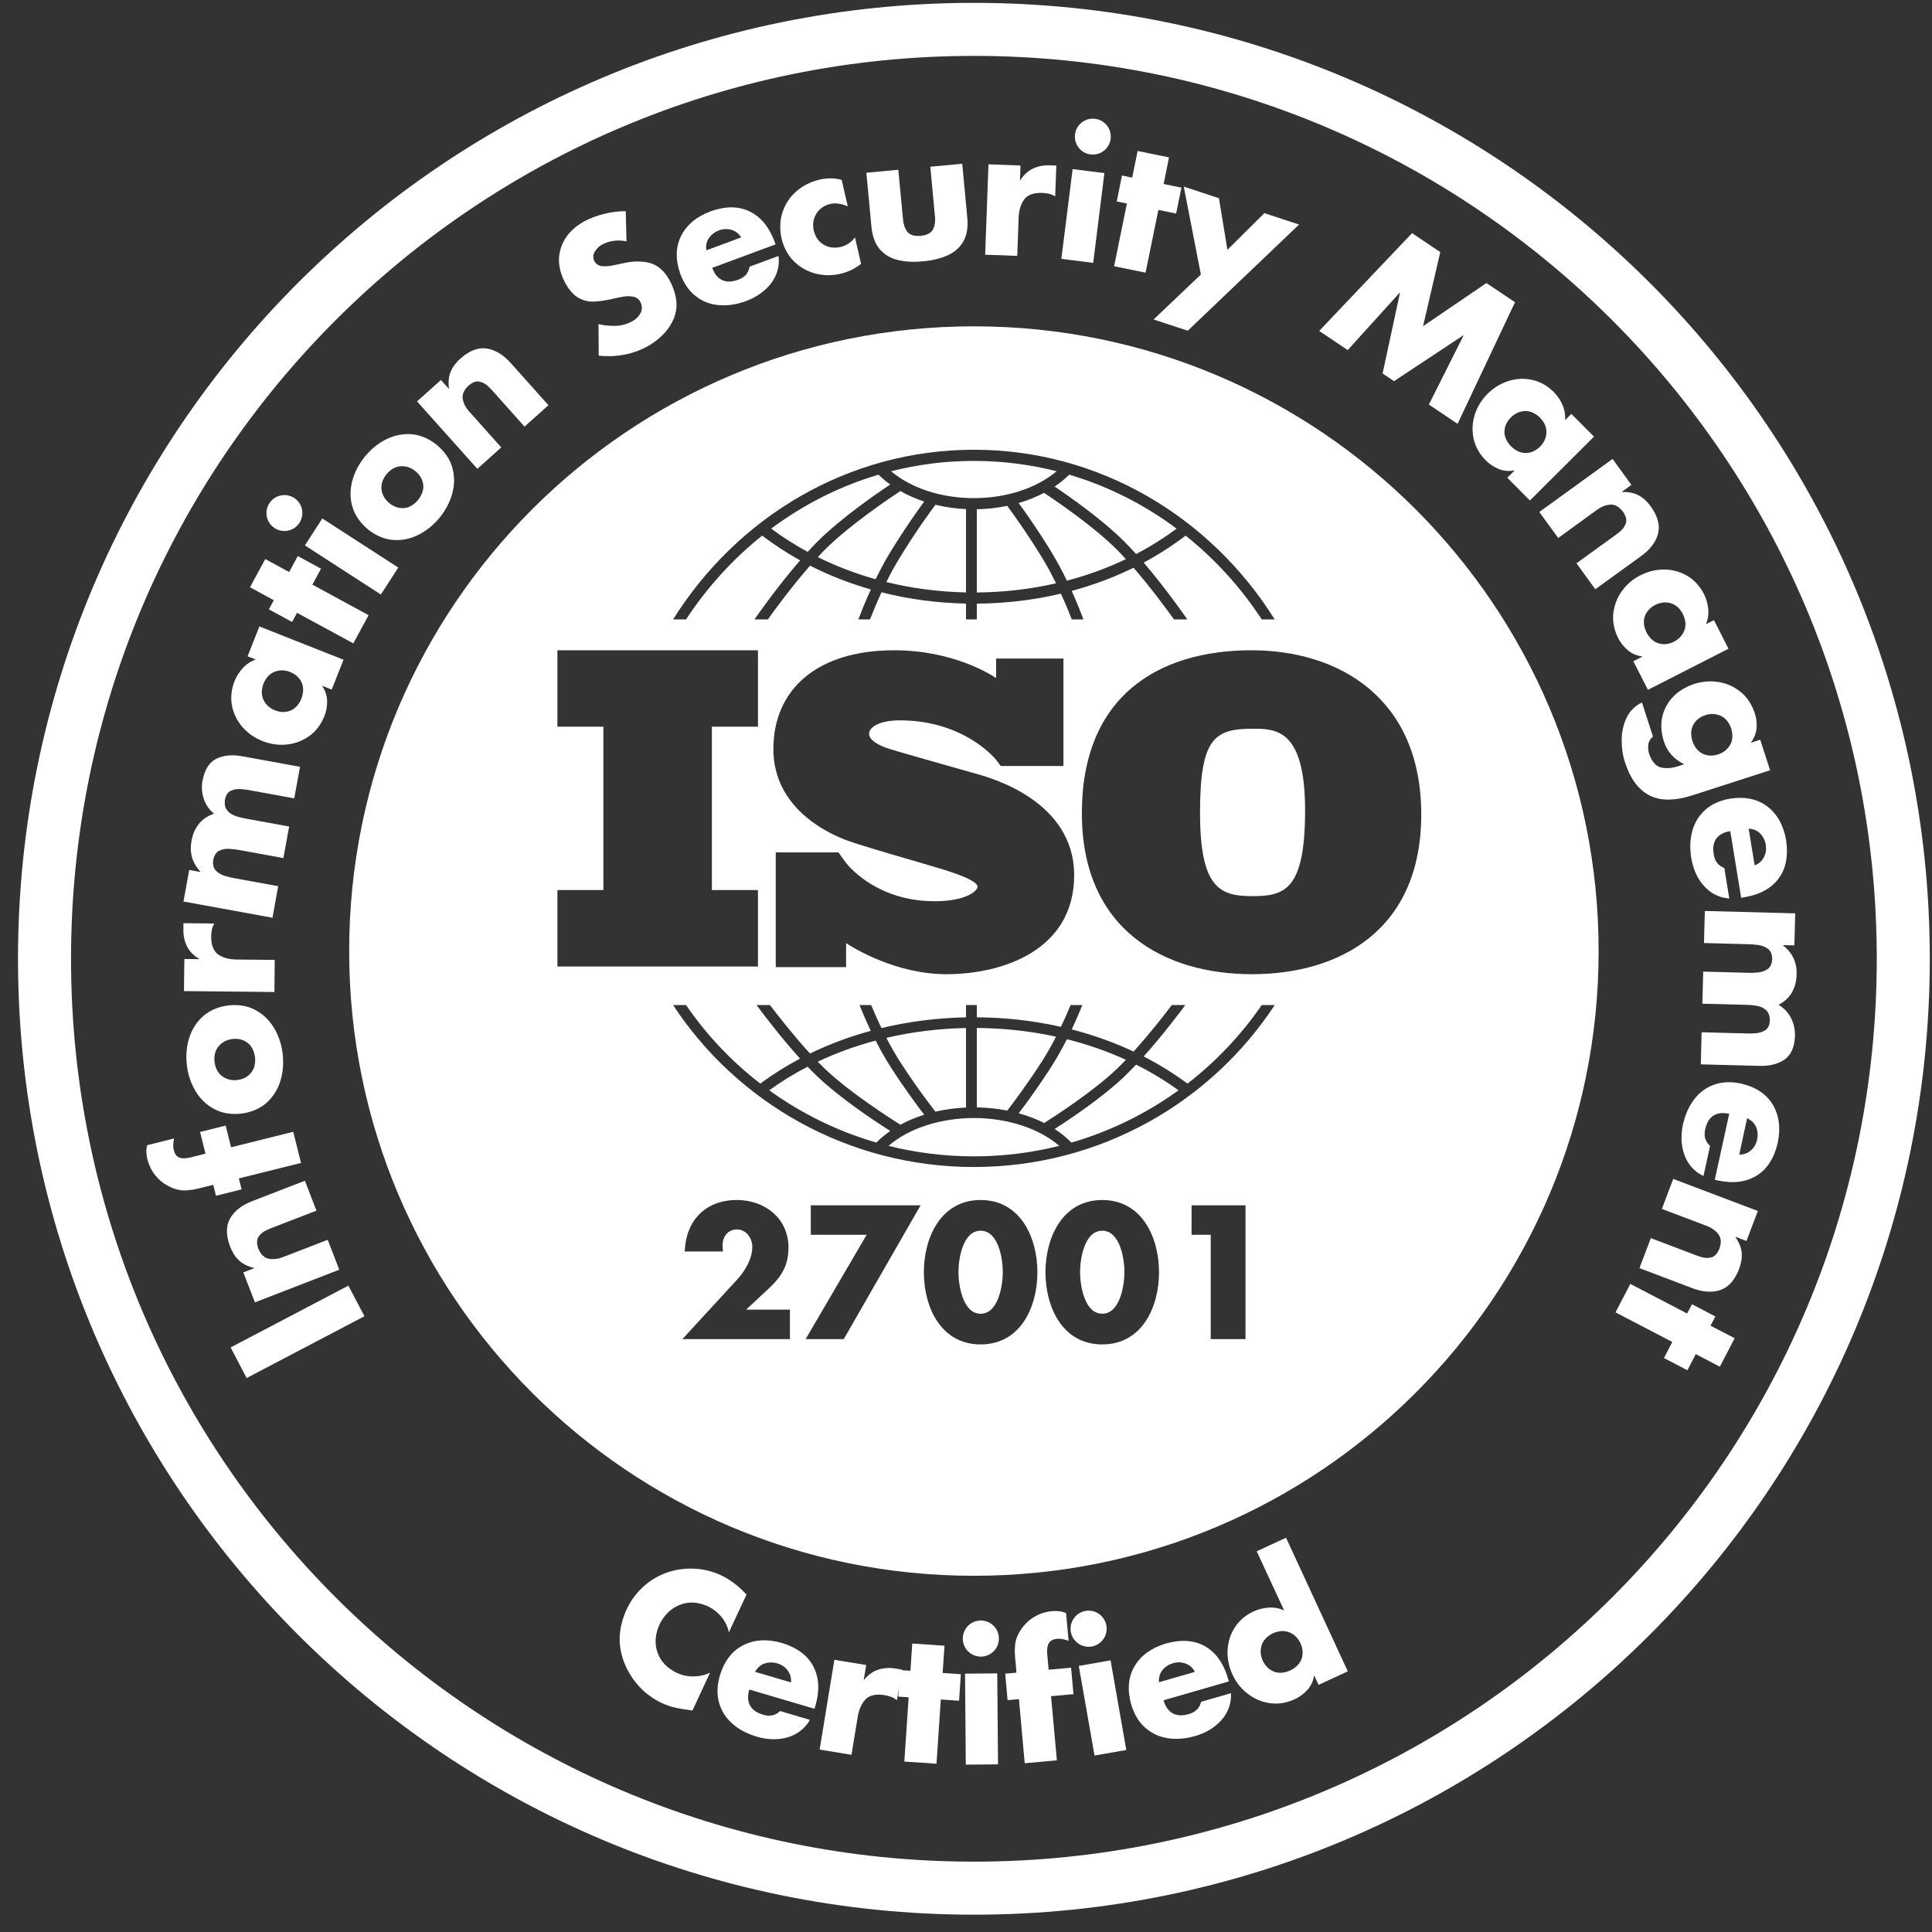<svg width="74" height="74" viewBox="0 0 74 74" fill="none" xmlns="http://www.w3.org/2000/svg">
<rect x="0" y="0" width="74" height="74" fill="#333333" stroke="none"/>
<path fill-rule="evenodd" clip-rule="evenodd" d="M9.447 52.782L8.833 51.61L13.344 49.243L13.959 50.415L9.447 52.782Z" fill="white"/>
<path fill-rule="evenodd" clip-rule="evenodd" d="M8.809 47.732C8.647 47.298 8.653 46.939 8.821 46.654C8.99 46.369 9.276 46.15 9.681 45.998L11.678 45.225L12.121 46.371L10.543 46.98C10.434 47.018 10.316 47.067 10.189 47.127C10.062 47.187 9.964 47.271 9.897 47.381C9.829 47.491 9.829 47.639 9.894 47.826C9.988 48.053 10.124 48.182 10.301 48.214C10.479 48.246 10.671 48.22 10.874 48.136L12.552 47.487L12.995 48.633L9.764 49.883L9.32 48.737L9.734 48.576L9.731 48.564C9.489 48.507 9.294 48.41 9.149 48.273C9.004 48.136 8.892 47.955 8.809 47.732Z" fill="white"/>
<path fill-rule="evenodd" clip-rule="evenodd" d="M5.645 44.403C5.622 44.312 5.61 44.222 5.607 44.133C5.604 44.045 5.613 43.955 5.637 43.863L6.665 43.606C6.65 43.681 6.641 43.755 6.638 43.828C6.632 43.9 6.638 43.975 6.659 44.053C6.694 44.205 6.768 44.301 6.877 44.34C6.987 44.38 7.134 44.375 7.326 44.325L7.87 44.189L7.663 43.357L8.644 43.112L8.851 43.944L11.232 43.35L11.53 44.543L9.149 45.136L9.255 45.556L8.272 45.801L8.168 45.382L7.74 45.488C7.512 45.551 7.3 45.588 7.105 45.596C6.907 45.605 6.697 45.553 6.476 45.442C6.263 45.336 6.089 45.193 5.944 45.014C5.802 44.835 5.705 44.631 5.645 44.403Z" fill="white"/>
<path fill-rule="evenodd" clip-rule="evenodd" d="M8.216 40.676C8.254 40.925 8.352 41.109 8.517 41.227C8.682 41.345 8.871 41.392 9.09 41.367C9.312 41.339 9.486 41.248 9.613 41.094C9.74 40.941 9.793 40.739 9.767 40.489C9.731 40.239 9.634 40.056 9.474 39.937C9.315 39.818 9.123 39.771 8.901 39.797C8.682 39.825 8.508 39.915 8.378 40.069C8.245 40.223 8.192 40.425 8.216 40.676ZM7.158 40.803C7.114 40.429 7.143 40.077 7.25 39.748C7.353 39.419 7.533 39.143 7.781 38.921C8.033 38.699 8.355 38.562 8.744 38.51C9.137 38.468 9.48 38.525 9.773 38.681C10.068 38.837 10.307 39.063 10.487 39.358C10.668 39.653 10.78 39.987 10.827 40.361C10.868 40.733 10.839 41.084 10.736 41.413C10.632 41.743 10.455 42.019 10.207 42.241C9.956 42.464 9.637 42.602 9.244 42.654C8.851 42.696 8.508 42.639 8.213 42.483C7.914 42.327 7.678 42.101 7.498 41.806C7.318 41.512 7.202 41.177 7.158 40.803Z" fill="white"/>
<path fill-rule="evenodd" clip-rule="evenodd" d="M7.025 35.596V35.36L8.207 35.372C8.16 35.455 8.13 35.539 8.112 35.624C8.095 35.708 8.089 35.797 8.089 35.891C8.092 36.225 8.189 36.453 8.381 36.575C8.573 36.698 8.821 36.757 9.126 36.753L10.523 36.767L10.511 37.996L7.046 37.961L7.061 36.732L7.628 36.738V36.724C7.415 36.602 7.261 36.444 7.164 36.25C7.066 36.056 7.019 35.838 7.025 35.596Z" fill="white"/>
<path fill-rule="evenodd" clip-rule="evenodd" d="M7.335 32.21C7.377 31.961 7.471 31.746 7.613 31.565C7.755 31.383 7.95 31.25 8.198 31.166C8.006 31.006 7.873 30.813 7.802 30.587C7.728 30.36 7.713 30.128 7.758 29.89C7.843 29.465 8.024 29.187 8.301 29.055C8.582 28.922 8.919 28.896 9.318 28.974L11.492 29.371L11.27 30.579L9.643 30.282C9.521 30.257 9.386 30.238 9.241 30.225C9.096 30.213 8.966 30.232 8.848 30.284C8.733 30.336 8.656 30.445 8.62 30.611C8.591 30.795 8.617 30.937 8.7 31.037C8.78 31.137 8.892 31.211 9.028 31.257C9.167 31.303 9.306 31.337 9.445 31.36L11.075 31.657L10.854 32.866L9.226 32.569C9.093 32.541 8.954 32.523 8.804 32.513C8.656 32.502 8.52 32.526 8.402 32.584C8.284 32.641 8.207 32.757 8.168 32.933C8.142 33.11 8.174 33.246 8.263 33.342C8.354 33.437 8.473 33.507 8.614 33.55C8.759 33.594 8.895 33.626 9.028 33.646L10.656 33.943L10.437 35.152L7.028 34.53L7.247 33.321L7.672 33.399L7.675 33.385C7.513 33.208 7.406 33.023 7.353 32.829C7.3 32.635 7.294 32.428 7.335 32.21Z" fill="white"/>
<path fill-rule="evenodd" clip-rule="evenodd" d="M10.091 26.184C10.006 26.421 10.006 26.63 10.095 26.812C10.183 26.994 10.328 27.126 10.532 27.208C10.739 27.29 10.936 27.293 11.123 27.218C11.306 27.144 11.447 26.991 11.545 26.759C11.631 26.523 11.634 26.315 11.551 26.134C11.465 25.954 11.32 25.822 11.111 25.738C10.907 25.659 10.712 25.655 10.523 25.728C10.334 25.8 10.189 25.952 10.091 26.184ZM8.981 26.094C9.055 25.905 9.164 25.735 9.303 25.586C9.442 25.436 9.607 25.328 9.796 25.261L9.483 25.137L9.935 23.994L13.158 25.269L12.706 26.412L12.348 26.27L12.343 26.282C12.461 26.451 12.523 26.637 12.529 26.843C12.535 27.049 12.499 27.248 12.422 27.44C12.29 27.759 12.098 28.01 11.846 28.191C11.592 28.373 11.309 28.481 10.995 28.516C10.682 28.55 10.369 28.507 10.056 28.386C9.746 28.261 9.489 28.079 9.282 27.842C9.078 27.604 8.945 27.334 8.886 27.031C8.827 26.729 8.857 26.416 8.981 26.094Z" fill="white"/>
<path fill-rule="evenodd" clip-rule="evenodd" d="M9.575 22.493L10.16 21.413L11.075 21.91L11.406 21.298L12.296 21.781L11.965 22.393L14.118 23.562L13.533 24.642L11.377 23.473L11.188 23.823L10.299 23.34L10.488 22.99L9.575 22.493Z" fill="white"/>
<path fill-rule="evenodd" clip-rule="evenodd" d="M11.678 20.89L12.345 19.858L15.255 21.739L14.588 22.771L11.678 20.89ZM10.316 19.277C10.425 19.116 10.57 19.017 10.75 18.979C10.928 18.94 11.102 18.971 11.267 19.072C11.427 19.182 11.527 19.327 11.566 19.506C11.604 19.686 11.572 19.859 11.471 20.024C11.362 20.185 11.217 20.285 11.037 20.323C10.857 20.362 10.685 20.33 10.52 20.229C10.36 20.119 10.26 19.975 10.222 19.795C10.183 19.615 10.213 19.443 10.316 19.277Z" fill="white"/>
<path fill-rule="evenodd" clip-rule="evenodd" d="M14.803 18.161C14.65 18.36 14.588 18.559 14.614 18.759C14.644 18.96 14.741 19.13 14.91 19.27C15.084 19.411 15.27 19.474 15.471 19.46C15.669 19.446 15.849 19.343 16.012 19.151C16.168 18.953 16.233 18.755 16.21 18.558C16.183 18.361 16.086 18.19 15.911 18.047C15.743 17.909 15.557 17.846 15.353 17.858C15.152 17.869 14.969 17.97 14.803 18.161ZM13.979 17.485C14.219 17.194 14.493 16.973 14.803 16.821C15.117 16.669 15.439 16.607 15.77 16.633C16.103 16.661 16.425 16.797 16.735 17.044C17.034 17.297 17.232 17.584 17.323 17.905C17.415 18.226 17.415 18.554 17.326 18.888C17.238 19.222 17.075 19.535 16.839 19.827C16.6 20.116 16.325 20.337 16.015 20.49C15.707 20.643 15.385 20.706 15.052 20.681C14.718 20.655 14.396 20.519 14.088 20.273C13.787 20.018 13.589 19.73 13.498 19.409C13.403 19.087 13.403 18.759 13.492 18.424C13.577 18.09 13.743 17.777 13.979 17.485Z" fill="white"/>
<path fill-rule="evenodd" clip-rule="evenodd" d="M17.648 13.721C17.997 13.418 18.337 13.295 18.662 13.352C18.989 13.409 19.294 13.599 19.58 13.924L21.007 15.52L20.091 16.34L18.966 15.081C18.892 14.992 18.803 14.898 18.703 14.801C18.603 14.703 18.487 14.641 18.36 14.616C18.233 14.591 18.095 14.642 17.944 14.771C17.767 14.939 17.693 15.112 17.725 15.289C17.758 15.465 17.849 15.635 18.003 15.798L19.199 17.137L18.284 17.957L15.973 15.374L16.889 14.555L17.188 14.887L17.196 14.878C17.164 14.63 17.185 14.415 17.264 14.232C17.341 14.048 17.471 13.878 17.648 13.721Z" fill="white"/>
<path fill-rule="evenodd" clip-rule="evenodd" d="M22.366 8.484C22.6 8.359 22.857 8.262 23.143 8.191C23.427 8.12 23.701 8.087 23.967 8.09L23.997 9.243C23.84 9.211 23.681 9.205 23.521 9.223C23.359 9.241 23.208 9.289 23.063 9.366C22.948 9.428 22.857 9.519 22.783 9.639C22.712 9.758 22.706 9.883 22.768 10.011C22.845 10.134 22.96 10.197 23.108 10.199C23.253 10.201 23.391 10.187 23.515 10.158L23.861 10.085C24.227 9.998 24.564 9.992 24.868 10.067C25.176 10.142 25.43 10.355 25.631 10.708C25.758 10.932 25.843 11.168 25.891 11.417C25.935 11.665 25.914 11.914 25.823 12.164C25.725 12.408 25.586 12.623 25.4 12.81C25.217 12.997 25.01 13.152 24.783 13.276C24.499 13.429 24.198 13.534 23.882 13.59C23.569 13.647 23.25 13.657 22.933 13.621L22.922 12.413C23.137 12.464 23.356 12.487 23.575 12.481C23.793 12.475 24.006 12.419 24.204 12.314C24.348 12.237 24.458 12.132 24.532 11.997C24.605 11.863 24.602 11.716 24.523 11.556C24.461 11.45 24.372 11.386 24.254 11.364C24.136 11.341 24.012 11.34 23.885 11.361C23.755 11.382 23.639 11.405 23.539 11.43C23.258 11.498 23.004 11.538 22.777 11.55C22.549 11.561 22.343 11.514 22.157 11.408C21.97 11.302 21.799 11.108 21.642 10.824C21.4 10.36 21.347 9.917 21.483 9.496C21.619 9.075 21.914 8.738 22.366 8.484Z" fill="white"/>
<path fill-rule="evenodd" clip-rule="evenodd" d="M27.548 8.821C27.377 8.885 27.247 8.983 27.155 9.115C27.063 9.248 27.028 9.405 27.055 9.588L28.39 9.093C28.298 8.948 28.177 8.852 28.02 8.805C27.864 8.759 27.707 8.764 27.548 8.821ZM27.214 8.095C27.784 7.891 28.28 7.891 28.706 8.096C29.134 8.3 29.45 8.682 29.663 9.241L29.707 9.361L27.279 10.259C27.368 10.495 27.495 10.652 27.663 10.73C27.828 10.807 28.032 10.803 28.269 10.715C28.393 10.671 28.493 10.609 28.567 10.529C28.638 10.448 28.688 10.343 28.712 10.213L29.82 9.803C29.843 10.01 29.828 10.203 29.775 10.383C29.719 10.562 29.633 10.726 29.518 10.873C29.4 11.02 29.261 11.149 29.102 11.259C28.942 11.37 28.768 11.46 28.579 11.53C28.215 11.663 27.87 11.716 27.539 11.688C27.208 11.66 26.913 11.548 26.656 11.351C26.399 11.155 26.201 10.87 26.059 10.496C25.864 9.947 25.876 9.46 26.088 9.036C26.301 8.612 26.676 8.299 27.214 8.095Z" fill="white"/>
<path fill-rule="evenodd" clip-rule="evenodd" d="M31.403 6.877C31.542 6.845 31.684 6.83 31.826 6.831C31.967 6.833 32.103 6.853 32.239 6.892L32.472 7.905C32.369 7.858 32.26 7.824 32.145 7.804C32.029 7.783 31.914 7.786 31.799 7.811C31.566 7.87 31.388 7.994 31.27 8.182C31.152 8.37 31.117 8.584 31.167 8.824C31.229 9.071 31.353 9.252 31.542 9.367C31.728 9.483 31.95 9.513 32.201 9.459C32.307 9.434 32.41 9.389 32.505 9.324C32.602 9.26 32.682 9.182 32.747 9.09L32.981 10.104C32.862 10.2 32.738 10.28 32.602 10.343C32.467 10.407 32.328 10.456 32.183 10.489C31.843 10.564 31.518 10.558 31.208 10.471C30.898 10.384 30.629 10.228 30.402 10.002C30.177 9.776 30.023 9.491 29.938 9.149C29.858 8.784 29.87 8.444 29.97 8.132C30.074 7.819 30.248 7.553 30.496 7.333C30.744 7.114 31.046 6.962 31.403 6.877Z" fill="white"/>
<path fill-rule="evenodd" clip-rule="evenodd" d="M33.184 6.616L34.407 6.502L34.582 8.345C34.596 8.568 34.653 8.743 34.747 8.871C34.845 8.999 35.016 9.053 35.264 9.034C35.509 9.007 35.669 8.922 35.74 8.778C35.811 8.634 35.834 8.452 35.805 8.23L35.633 6.387L36.856 6.272L37.051 8.35C37.084 8.727 37.028 9.031 36.889 9.264C36.75 9.496 36.546 9.671 36.277 9.788C36.011 9.905 35.704 9.978 35.356 10.008C35.007 10.044 34.691 10.029 34.407 9.963C34.121 9.898 33.89 9.764 33.71 9.562C33.527 9.359 33.418 9.07 33.379 8.695L33.184 6.616Z" fill="white"/>
<path fill-rule="evenodd" clip-rule="evenodd" d="M40.224 6.332L40.46 6.341L40.416 7.521C40.336 7.472 40.254 7.438 40.168 7.419C40.085 7.401 39.997 7.39 39.902 7.388C39.568 7.382 39.338 7.474 39.211 7.663C39.084 7.853 39.016 8.099 39.013 8.403L38.963 9.801L37.734 9.756L37.861 6.293L39.087 6.338L39.069 6.905L39.081 6.905C39.208 6.698 39.37 6.548 39.568 6.456C39.763 6.364 39.982 6.322 40.224 6.332Z" fill="white"/>
<path fill-rule="evenodd" clip-rule="evenodd" d="M41.084 6.477L42.301 6.63L41.872 10.068L40.652 9.915L41.084 6.477ZM41.943 4.549C42.135 4.578 42.286 4.665 42.401 4.81C42.513 4.956 42.561 5.125 42.54 5.318C42.511 5.51 42.425 5.662 42.28 5.775C42.135 5.888 41.964 5.935 41.772 5.916C41.58 5.887 41.426 5.8 41.314 5.654C41.202 5.509 41.155 5.34 41.175 5.147C41.202 4.955 41.29 4.803 41.435 4.69C41.58 4.577 41.748 4.53 41.943 4.549Z" fill="white"/>
<path fill-rule="evenodd" clip-rule="evenodd" d="M43.574 5.783L44.776 6.028L44.57 7.048L45.252 7.187L45.048 8.179L44.369 8.04L43.878 10.443L42.673 10.198L43.163 7.795L42.774 7.716L42.974 6.723L43.364 6.803L43.574 5.783Z" fill="white"/>
<path fill-rule="evenodd" clip-rule="evenodd" d="M45.341 7.148L46.688 7.592L47.013 9.569L48.428 8.164L49.757 8.601L45.494 12.667L44.185 12.237L45.996 10.514L45.341 7.148Z" fill="white"/>
<path fill-rule="evenodd" clip-rule="evenodd" d="M54.085 8.929L55.166 9.656L54.507 12.492L56.933 10.842L58.029 11.576L55.828 16.234L54.729 15.496L56.055 12.855L56.044 12.847L53.394 14.6L52.956 14.306L53.621 11.22L53.609 11.213L51.621 13.409L50.528 12.675L54.085 8.929Z" fill="white"/>
<path fill-rule="evenodd" clip-rule="evenodd" d="M58.983 15.994C58.8 15.82 58.608 15.737 58.407 15.745C58.206 15.753 58.026 15.834 57.869 15.987C57.713 16.147 57.63 16.326 57.624 16.525C57.618 16.724 57.704 16.914 57.878 17.096C58.058 17.271 58.248 17.356 58.448 17.351C58.646 17.346 58.827 17.265 58.986 17.108C59.14 16.952 59.222 16.773 59.231 16.571C59.24 16.369 59.157 16.176 58.983 15.994ZM59.509 15.011C59.654 15.155 59.766 15.321 59.846 15.508C59.928 15.696 59.961 15.891 59.949 16.092L60.185 15.853L61.054 16.724L58.599 19.17L57.733 18.299L58.005 18.028L57.996 18.018C57.795 18.059 57.598 18.041 57.408 17.965C57.217 17.888 57.048 17.776 56.903 17.629C56.661 17.381 56.508 17.105 56.443 16.801C56.377 16.497 56.392 16.195 56.484 15.893C56.578 15.592 56.741 15.322 56.977 15.083C57.217 14.848 57.485 14.684 57.787 14.591C58.085 14.498 58.386 14.485 58.688 14.551C58.989 14.617 59.264 14.77 59.509 15.011Z" fill="white"/>
<path fill-rule="evenodd" clip-rule="evenodd" d="M63.24 19.414C63.506 19.792 63.591 20.141 63.503 20.459C63.411 20.778 63.193 21.063 62.838 21.313L61.104 22.57L60.383 21.575L61.751 20.584C61.848 20.52 61.949 20.442 62.058 20.352C62.164 20.261 62.238 20.154 62.277 20.031C62.315 19.907 62.277 19.763 62.164 19.6C62.017 19.404 61.851 19.314 61.671 19.328C61.494 19.343 61.314 19.417 61.136 19.551L59.683 20.606L58.959 19.611L61.766 17.578L62.486 18.573L62.126 18.834L62.135 18.845C62.383 18.837 62.596 18.882 62.77 18.978C62.944 19.074 63.101 19.219 63.24 19.414Z" fill="white"/>
<path fill-rule="evenodd" clip-rule="evenodd" d="M64.457 23.517C64.339 23.295 64.183 23.157 63.987 23.103C63.792 23.049 63.598 23.071 63.4 23.169C63.202 23.272 63.069 23.418 63.001 23.605C62.936 23.793 62.956 24 63.066 24.226C63.187 24.448 63.34 24.587 63.533 24.644C63.722 24.7 63.917 24.678 64.118 24.578C64.312 24.476 64.445 24.331 64.516 24.142C64.587 23.952 64.567 23.744 64.457 23.517ZM65.261 22.743C65.352 22.924 65.408 23.116 65.429 23.32C65.45 23.524 65.42 23.719 65.346 23.906L65.648 23.753L66.206 24.848L63.119 26.422L62.561 25.327L62.903 25.152L62.897 25.14C62.694 25.117 62.51 25.04 62.354 24.909C62.194 24.777 62.07 24.619 61.976 24.434C61.822 24.125 61.763 23.815 61.792 23.506C61.825 23.196 61.931 22.912 62.112 22.654C62.292 22.396 62.531 22.189 62.829 22.035C63.131 21.884 63.435 21.811 63.748 21.814C64.064 21.818 64.354 21.898 64.62 22.053C64.885 22.208 65.101 22.438 65.261 22.743Z" fill="white"/>
<path fill-rule="evenodd" clip-rule="evenodd" d="M66.309 27.903C66.227 27.665 66.094 27.504 65.91 27.419C65.724 27.335 65.529 27.325 65.32 27.391C65.107 27.462 64.953 27.584 64.859 27.759C64.761 27.934 64.752 28.142 64.823 28.383C64.906 28.621 65.036 28.783 65.216 28.869C65.397 28.955 65.591 28.964 65.807 28.896C66.014 28.827 66.168 28.705 66.268 28.529C66.368 28.353 66.38 28.144 66.309 27.903ZM67.21 27.313C67.275 27.507 67.299 27.7 67.281 27.891C67.263 28.081 67.193 28.262 67.069 28.431L67.075 28.445L67.42 28.332L67.798 29.502L64.823 30.463C64.126 30.684 63.568 30.68 63.151 30.452C62.735 30.223 62.431 29.802 62.239 29.189C62.153 28.93 62.111 28.648 62.114 28.345C62.114 28.042 62.176 27.761 62.298 27.499C62.419 27.239 62.617 27.041 62.891 26.906L63.314 28.217C63.264 28.252 63.222 28.296 63.193 28.348C63.163 28.4 63.142 28.456 63.134 28.516C63.125 28.577 63.125 28.638 63.131 28.7C63.136 28.762 63.148 28.82 63.166 28.876C63.27 29.181 63.429 29.356 63.636 29.4C63.846 29.445 64.085 29.419 64.354 29.323L64.507 29.273C64.309 29.173 64.147 29.052 64.017 28.909C63.89 28.766 63.789 28.586 63.721 28.37C63.574 27.877 63.609 27.433 63.825 27.039C64.043 26.644 64.395 26.364 64.879 26.2C65.204 26.097 65.526 26.072 65.84 26.126C66.156 26.179 66.433 26.306 66.676 26.506C66.921 26.707 67.098 26.976 67.21 27.313Z" fill="white"/>
<path fill-rule="evenodd" clip-rule="evenodd" d="M67.636 32.371C67.606 32.191 67.535 32.043 67.42 31.928C67.308 31.813 67.16 31.75 66.977 31.739L67.207 33.146C67.367 33.085 67.485 32.982 67.559 32.839C67.636 32.695 67.659 32.539 67.636 32.371ZM68.413 32.182C68.501 32.781 68.407 33.269 68.126 33.648C67.843 34.027 67.408 34.266 66.817 34.366L66.69 34.387L66.274 31.834C66.026 31.875 65.849 31.969 65.739 32.119C65.633 32.268 65.597 32.468 65.639 32.718C65.656 32.848 65.701 32.956 65.766 33.044C65.828 33.131 65.922 33.199 66.046 33.247L66.235 34.414C66.029 34.398 65.843 34.346 65.677 34.258C65.512 34.17 65.367 34.054 65.246 33.912C65.122 33.77 65.021 33.609 64.945 33.431C64.868 33.252 64.811 33.063 64.779 32.865C64.717 32.484 64.732 32.134 64.823 31.814C64.912 31.495 65.08 31.228 65.323 31.013C65.565 30.797 65.881 30.656 66.277 30.588C66.853 30.503 67.329 30.607 67.704 30.898C68.079 31.189 68.315 31.617 68.413 32.182Z" fill="white"/>
<path fill-rule="evenodd" clip-rule="evenodd" d="M68.814 37.323C68.811 37.575 68.752 37.802 68.64 38.003C68.528 38.204 68.353 38.365 68.123 38.486C68.336 38.615 68.495 38.786 68.602 38.999C68.708 39.212 68.758 39.439 68.752 39.68C68.735 40.113 68.599 40.416 68.342 40.589C68.088 40.763 67.757 40.841 67.352 40.825L65.145 40.767L65.175 39.538L66.832 39.582C66.956 39.589 67.089 39.587 67.237 39.577C67.382 39.567 67.509 39.527 67.615 39.458C67.721 39.389 67.78 39.27 67.789 39.1C67.789 38.914 67.742 38.778 67.647 38.691C67.55 38.605 67.432 38.549 67.287 38.525C67.142 38.5 67.001 38.487 66.859 38.487L65.204 38.444L65.237 37.215L66.891 37.259C67.024 37.266 67.166 37.263 67.317 37.25C67.464 37.237 67.594 37.193 67.704 37.118C67.81 37.043 67.869 36.916 67.878 36.737C67.878 36.557 67.828 36.428 67.721 36.347C67.618 36.267 67.491 36.216 67.343 36.195C67.195 36.174 67.054 36.164 66.921 36.164L65.266 36.12L65.299 34.892L68.761 34.983L68.729 36.211L68.297 36.2V36.214C68.486 36.363 68.619 36.53 68.702 36.714C68.785 36.897 68.823 37.1 68.814 37.323Z" fill="white"/>
<path fill-rule="evenodd" clip-rule="evenodd" d="M67.299 43.661C67.338 43.483 67.326 43.32 67.264 43.171C67.202 43.023 67.087 42.91 66.918 42.832L66.617 44.224C66.788 44.226 66.933 44.174 67.057 44.069C67.181 43.963 67.261 43.827 67.299 43.661ZM68.091 43.772C67.955 44.361 67.686 44.781 67.284 45.029C66.883 45.277 66.389 45.34 65.804 45.217L65.68 45.189L66.233 42.661C65.985 42.608 65.787 42.631 65.63 42.729C65.474 42.828 65.37 43.001 65.314 43.249C65.284 43.377 65.284 43.494 65.311 43.599C65.341 43.704 65.403 43.801 65.5 43.891L65.246 45.046C65.06 44.955 64.906 44.838 64.782 44.695C64.661 44.552 64.57 44.392 64.51 44.214C64.448 44.037 64.413 43.851 64.407 43.656C64.401 43.462 64.419 43.266 64.46 43.07C64.546 42.693 64.688 42.373 64.889 42.109C65.09 41.845 65.344 41.658 65.648 41.547C65.952 41.436 66.301 41.422 66.691 41.503C67.258 41.637 67.663 41.908 67.905 42.317C68.147 42.725 68.209 43.21 68.091 43.772Z" fill="white"/>
<path fill-rule="evenodd" clip-rule="evenodd" d="M66.605 48.622C66.433 49.052 66.191 49.317 65.875 49.417C65.559 49.517 65.199 49.488 64.797 49.331L62.794 48.572L63.231 47.423L64.809 48.022C64.915 48.067 65.036 48.109 65.172 48.15C65.305 48.19 65.435 48.192 65.559 48.156C65.683 48.12 65.784 48.01 65.857 47.827C65.94 47.594 65.925 47.408 65.813 47.266C65.704 47.124 65.544 47.016 65.335 46.941L63.654 46.304L64.088 45.155L67.329 46.383L66.894 47.532L66.478 47.374L66.472 47.387C66.617 47.592 66.696 47.793 66.711 47.992C66.726 48.19 66.691 48.4 66.605 48.622Z" fill="white"/>
<path fill-rule="evenodd" clip-rule="evenodd" d="M66.442 51.257L65.875 52.347L64.951 51.867L64.632 52.484L63.733 52.016L64.052 51.399L61.878 50.267L62.445 49.177L64.62 50.309L64.806 49.956L65.704 50.423L65.518 50.777L66.442 51.257Z" fill="white"/>
<path fill-rule="evenodd" clip-rule="evenodd" d="M27.601 60.329C27.793 60.419 27.97 60.527 28.133 60.653C28.295 60.778 28.449 60.919 28.593 61.077L27.917 62.523C27.87 62.298 27.772 62.098 27.628 61.925C27.483 61.752 27.305 61.616 27.099 61.518C26.718 61.352 26.363 61.337 26.026 61.474C25.693 61.61 25.436 61.862 25.258 62.228C25.09 62.604 25.066 62.96 25.184 63.296C25.3 63.632 25.548 63.892 25.926 64.077C26.127 64.168 26.34 64.213 26.561 64.211C26.786 64.209 26.995 64.162 27.196 64.069L26.523 65.516C26.298 65.487 26.091 65.454 25.908 65.417C25.725 65.379 25.542 65.319 25.356 65.234C25.031 65.081 24.747 64.877 24.505 64.621C24.263 64.365 24.074 64.071 23.932 63.739C23.787 63.388 23.722 63.036 23.737 62.684C23.755 62.331 23.843 61.982 24.006 61.636C24.156 61.317 24.357 61.038 24.611 60.801C24.862 60.564 25.152 60.382 25.483 60.255C25.826 60.128 26.18 60.07 26.549 60.082C26.919 60.094 27.267 60.177 27.601 60.329Z" fill="white"/>
<path fill-rule="evenodd" clip-rule="evenodd" d="M29.781 63.714C29.607 63.663 29.441 63.663 29.288 63.715C29.134 63.767 29.013 63.873 28.921 64.035L30.298 64.441C30.31 64.269 30.268 64.118 30.174 63.987C30.076 63.855 29.947 63.765 29.781 63.714ZM29.95 62.929C30.532 63.108 30.933 63.407 31.152 63.828C31.373 64.25 31.4 64.749 31.235 65.326L31.196 65.45L28.7 64.713C28.629 64.955 28.638 65.158 28.726 65.321C28.812 65.484 28.98 65.603 29.223 65.676C29.35 65.714 29.468 65.723 29.574 65.703C29.681 65.683 29.784 65.627 29.881 65.537L31.022 65.874C30.918 66.055 30.788 66.202 30.635 66.313C30.484 66.425 30.316 66.505 30.133 66.553C29.952 66.602 29.763 66.622 29.565 66.615C29.37 66.607 29.175 66.575 28.983 66.517C28.611 66.407 28.298 66.241 28.05 66.019C27.799 65.798 27.63 65.53 27.542 65.217C27.453 64.903 27.462 64.554 27.574 64.168C27.749 63.608 28.05 63.222 28.478 63.01C28.904 62.797 29.397 62.77 29.95 62.929Z" fill="white"/>
<path fill-rule="evenodd" clip-rule="evenodd" d="M34.31 63.911L34.546 63.949L34.354 65.122C34.277 65.062 34.2 65.018 34.118 64.989C34.038 64.959 33.949 64.938 33.858 64.924C33.524 64.876 33.282 64.938 33.131 65.112C32.98 65.284 32.883 65.522 32.842 65.825L32.614 67.213L31.394 67.013L31.958 63.575L33.178 63.774L33.084 64.337L33.099 64.339C33.252 64.148 33.432 64.019 33.639 63.952C33.849 63.884 34.071 63.871 34.31 63.911Z" fill="white"/>
<path fill-rule="evenodd" clip-rule="evenodd" d="M34.942 62.951L36.177 63.035L36.106 64.079L36.803 64.126L36.735 65.142L36.035 65.094L35.87 67.555L34.638 67.472L34.803 65.011L34.404 64.984L34.472 63.968L34.871 63.995L34.942 62.951Z" fill="white"/>
<path fill-rule="evenodd" clip-rule="evenodd" d="M36.963 64.105L38.197 64.094L38.227 67.579L36.992 67.59L36.963 64.105ZM37.562 62.068C37.757 62.071 37.92 62.138 38.053 62.267C38.186 62.397 38.254 62.559 38.26 62.755C38.257 62.95 38.192 63.114 38.062 63.245C37.932 63.377 37.769 63.447 37.574 63.453C37.379 63.45 37.217 63.383 37.084 63.254C36.951 63.124 36.883 62.962 36.877 62.767C36.88 62.572 36.945 62.408 37.075 62.276C37.205 62.144 37.367 62.075 37.562 62.068Z" fill="white"/>
<path fill-rule="evenodd" clip-rule="evenodd" d="M40.295 61.711C40.39 61.702 40.481 61.703 40.57 61.714C40.658 61.725 40.747 61.749 40.833 61.785L40.93 62.847C40.856 62.822 40.785 62.801 40.715 62.785C40.644 62.769 40.567 62.764 40.487 62.771C40.331 62.785 40.224 62.843 40.168 62.945C40.112 63.047 40.094 63.196 40.115 63.392L40.165 63.954L41.025 63.876L41.116 64.89L40.257 64.968L40.481 67.424L39.249 67.537L39.028 65.08L38.593 65.12L38.502 64.106L38.933 64.066L38.895 63.626C38.865 63.39 38.862 63.173 38.883 62.977C38.907 62.781 38.989 62.58 39.134 62.376C39.273 62.182 39.441 62.028 39.642 61.915C39.84 61.801 40.059 61.733 40.295 61.711Z" fill="white"/>
<path fill-rule="evenodd" clip-rule="evenodd" d="M41.32 63.809L42.537 63.595L43.14 67.028L41.923 67.241L41.32 63.809ZM41.577 61.701C41.769 61.672 41.94 61.711 42.094 61.817C42.245 61.923 42.339 62.072 42.378 62.263C42.407 62.457 42.369 62.629 42.262 62.78C42.156 62.932 42.008 63.027 41.816 63.066C41.621 63.094 41.45 63.055 41.299 62.949C41.149 62.843 41.054 62.694 41.013 62.503C40.986 62.31 41.025 62.138 41.131 61.986C41.237 61.835 41.385 61.74 41.577 61.701Z" fill="white"/>
<path fill-rule="evenodd" clip-rule="evenodd" d="M44.942 63.701C44.765 63.752 44.626 63.841 44.526 63.968C44.425 64.094 44.378 64.249 44.39 64.434L45.766 64.036C45.687 63.884 45.571 63.779 45.418 63.72C45.264 63.662 45.108 63.656 44.942 63.701ZM44.661 62.949C45.246 62.786 45.746 62.823 46.159 63.059C46.57 63.296 46.862 63.703 47.031 64.278L47.069 64.402L44.567 65.124C44.638 65.367 44.753 65.534 44.915 65.624C45.078 65.714 45.282 65.725 45.527 65.655C45.654 65.619 45.757 65.564 45.837 65.489C45.917 65.414 45.973 65.312 46.005 65.183L47.149 64.853C47.158 65.063 47.128 65.255 47.06 65.432C46.992 65.608 46.895 65.765 46.765 65.904C46.638 66.043 46.49 66.162 46.322 66.262C46.153 66.361 45.97 66.438 45.775 66.494C45.403 66.601 45.051 66.629 44.721 66.576C44.393 66.524 44.106 66.39 43.861 66.173C43.618 65.957 43.438 65.657 43.323 65.272C43.169 64.706 43.217 64.219 43.462 63.809C43.707 63.4 44.109 63.113 44.661 62.949Z" fill="white"/>
<path fill-rule="evenodd" clip-rule="evenodd" d="M48.758 62.558C48.531 62.67 48.386 62.823 48.324 63.017C48.262 63.21 48.277 63.407 48.366 63.608C48.463 63.812 48.605 63.951 48.791 64.025C48.977 64.099 49.184 64.085 49.417 63.983C49.645 63.873 49.789 63.722 49.855 63.533C49.919 63.343 49.905 63.145 49.81 62.94C49.716 62.74 49.577 62.602 49.388 62.524C49.199 62.446 48.989 62.457 48.758 62.558ZM48.135 59.418L49.258 58.899L51.624 64.016L50.504 64.535L50.342 64.184L50.33 64.19C50.298 64.394 50.215 64.573 50.076 64.727C49.937 64.881 49.775 65.001 49.583 65.088C49.267 65.23 48.953 65.279 48.643 65.236C48.333 65.193 48.053 65.076 47.801 64.883C47.547 64.692 47.349 64.443 47.205 64.138C47.066 63.83 47.004 63.519 47.019 63.205C47.036 62.89 47.125 62.601 47.293 62.339C47.459 62.077 47.698 61.871 48.011 61.722C48.197 61.636 48.392 61.587 48.599 61.575C48.803 61.562 48.998 61.598 49.184 61.681L48.135 59.418Z" fill="white"/>
<path fill-rule="evenodd" clip-rule="evenodd" d="M13.374 36.428C13.374 23.212 24.086 12.499 37.303 12.499C50.517 12.499 61.231 23.212 61.231 36.428C61.231 49.643 50.517 60.356 37.303 60.356C24.086 60.356 13.374 49.643 13.374 36.428ZM29.031 27.833V24.907H21.35V27.833H23.111V34.092H21.35V37.019H29.031V34.092H27.267V27.833H29.031ZM36.802 29.471C37.081 29.55 37.303 29.612 37.415 29.644L37.442 29.652C38.007 29.812 41.143 30.701 41.143 33.522C41.143 36.394 38.404 37.314 36.254 37.314C34.328 37.314 32.723 36.33 32.407 36.125V37.043H29.713V32.648H32.115C32.159 32.711 32.224 32.803 32.254 32.844C32.273 32.872 32.322 32.939 32.371 33.005L32.371 33.005L32.407 33.054V33.056C32.599 33.293 33.689 34.519 35.802 34.519C37.016 34.519 37.441 34.118 37.441 33.965C37.441 33.812 37.087 33.599 36.115 33.3C35.808 33.206 35.371 33.079 34.899 32.941L34.899 32.941L34.899 32.941L34.899 32.941L34.899 32.941L34.899 32.941C33.877 32.643 32.688 32.296 32.292 32.133C31.71 31.894 29.622 30.957 29.622 28.69C29.622 26.423 31.276 24.907 34.251 24.907C36.505 24.907 37.958 25.839 38.153 25.972V25.224H40.732V29.339H38.331C38.286 29.276 38.15 29.099 38.15 29.099C38.15 29.099 36.957 27.591 34.466 27.591C33.678 27.591 33.288 27.855 33.288 28.102C33.288 28.349 33.636 28.545 34.059 28.682C34.384 28.786 35.896 29.214 36.802 29.471L36.802 29.471ZM47.938 24.907C44.366 24.907 41.438 26.664 41.438 31.149C41.438 35.634 44.617 37.314 47.952 37.314C51.288 37.314 54.437 35.649 54.437 31.195C54.437 26.741 51.288 24.907 47.938 24.907ZM47.97 34.324C46.747 34.324 45.964 34.046 45.964 31.133C45.964 28.22 46.543 27.912 48.017 27.912C48.91 27.912 49.988 27.974 49.988 31.041C49.988 34.108 49.19 34.324 47.97 34.324ZM29.193 20.515C28.065 21.416 27.081 22.501 26.277 23.725H25.781C28.227 19.817 32.478 17.226 37.303 17.226C42.127 17.226 46.378 19.817 48.824 23.725H48.328C47.527 22.501 46.54 21.416 45.412 20.515C44.91 20.899 44.372 21.245 43.805 21.548C44.629 22.511 45.355 23.548 45.477 23.725H44.966C44.667 23.31 44.065 22.491 43.418 21.746C42.67 22.113 41.876 22.41 41.048 22.633C41.252 23.086 41.406 23.479 41.497 23.725H41.051C40.954 23.472 40.812 23.124 40.635 22.738C39.601 22.983 38.52 23.113 37.415 23.121V23.725H37.001V23.119C35.89 23.096 34.8 22.949 33.763 22.687C33.577 23.093 33.427 23.461 33.323 23.725H32.877C32.975 23.469 33.137 23.053 33.356 22.577C32.54 22.345 31.761 22.039 31.028 21.666C30.354 22.431 29.719 23.295 29.412 23.725H28.898C29.025 23.542 29.79 22.45 30.647 21.463C30.136 21.181 29.651 20.864 29.193 20.515ZM31.323 21.338C32.023 21.686 32.765 21.969 33.539 22.186C33.707 21.84 33.899 21.478 34.109 21.134C34.65 20.251 35.146 19.554 35.4 19.211C35.075 19.104 34.768 18.969 34.487 18.809C34.142 19.036 32.564 20.087 31.607 21.043C31.512 21.137 31.418 21.236 31.323 21.338ZM33.95 22.294C34.93 22.534 35.955 22.669 37.001 22.691V19.5C36.596 19.481 36.204 19.424 35.831 19.333C35.645 19.581 35.081 20.346 34.461 21.364C34.275 21.665 34.103 21.984 33.95 22.294ZM37.415 19.505V22.693C38.455 22.685 39.474 22.566 40.449 22.342C40.289 22.017 40.112 21.681 39.917 21.364C39.326 20.399 38.791 19.663 38.579 19.376C38.203 19.454 37.813 19.497 37.415 19.505ZM40.266 21.134C40.487 21.497 40.688 21.878 40.865 22.241C41.654 22.034 42.41 21.757 43.125 21.416C43.007 21.286 42.886 21.161 42.771 21.043C41.884 20.16 40.475 19.199 39.991 18.877C39.69 19.035 39.364 19.166 39.016 19.267C39.279 19.626 39.755 20.296 40.266 21.134ZM43.515 21.22C44.062 20.935 44.579 20.61 45.066 20.247C43.834 19.329 42.449 18.623 40.954 18.181C40.785 18.347 40.599 18.499 40.395 18.636C40.998 19.043 42.23 19.91 43.057 20.735C43.208 20.887 43.361 21.051 43.515 21.22ZM40.472 18.05C39.456 17.792 38.395 17.654 37.303 17.654C36.209 17.654 35.149 17.792 34.13 18.05C34.901 18.7 36.053 19.079 37.303 19.079C38.546 19.079 39.701 18.698 40.472 18.05ZM34.097 18.559C33.938 18.442 33.787 18.316 33.651 18.181C32.156 18.623 30.771 19.329 29.539 20.247C29.979 20.575 30.446 20.872 30.936 21.138C31.063 20.998 31.193 20.862 31.32 20.735C32.204 19.852 33.551 18.923 34.097 18.559ZM48.328 38.496C47.542 39.639 46.581 40.656 45.483 41.505C44.96 41.116 44.398 40.769 43.805 40.465C44.52 39.667 45.161 38.817 45.4 38.496H44.883C44.567 38.915 44.011 39.625 43.418 40.277C42.67 39.926 41.876 39.642 41.048 39.429C41.223 39.059 41.361 38.73 41.456 38.496H41.007C40.913 38.724 40.788 39.014 40.635 39.33C39.601 39.097 38.52 38.972 37.415 38.965V38.496H37.001V38.966C35.888 38.988 34.8 39.128 33.763 39.378C33.601 39.043 33.468 38.736 33.367 38.496H32.922C33.019 38.741 33.167 39.09 33.353 39.483C32.54 39.705 31.761 39.996 31.025 40.352C30.41 39.681 29.823 38.931 29.492 38.496H28.978C29.223 38.828 29.899 39.725 30.644 40.546C30.109 40.83 29.598 41.15 29.122 41.505C28.023 40.656 27.06 39.639 26.277 38.496H25.781C28.227 42.226 32.478 44.699 37.303 44.699C42.127 44.699 46.378 42.226 48.824 38.496H48.328ZM40.865 39.804C41.654 40.002 42.41 40.266 43.125 40.592C43.007 40.716 42.886 40.835 42.771 40.948C41.887 41.788 40.484 42.704 39.994 43.013C39.693 42.862 39.367 42.737 39.019 42.64C39.282 42.297 39.755 41.658 40.266 40.861C40.487 40.515 40.688 40.15 40.865 39.804ZM37.415 39.373C38.455 39.381 39.474 39.494 40.449 39.707C40.289 40.017 40.112 40.339 39.917 40.642C39.326 41.561 38.791 42.263 38.579 42.538C38.206 42.464 37.816 42.423 37.415 42.416V39.373ZM37.001 39.375V42.421C36.596 42.439 36.204 42.493 35.828 42.579C35.642 42.34 35.081 41.612 34.458 40.642C34.275 40.354 34.103 40.049 33.95 39.753C34.927 39.524 35.952 39.396 37.001 39.375ZM33.539 39.857C33.707 40.187 33.899 40.532 34.109 40.861C34.65 41.703 35.146 42.368 35.4 42.696C35.072 42.798 34.768 42.927 34.487 43.079C34.139 42.862 32.564 41.86 31.607 40.948C31.512 40.858 31.418 40.763 31.32 40.666C32.02 40.334 32.765 40.063 33.539 39.857ZM29.465 41.761C29.926 41.426 30.416 41.125 30.933 40.857C31.063 40.991 31.19 41.12 31.32 41.242C32.204 42.084 33.551 42.971 34.097 43.319C33.902 43.454 33.725 43.602 33.566 43.763C32.074 43.331 30.691 42.647 29.465 41.761ZM37.303 44.291C36.174 44.291 35.078 44.151 34.032 43.889C34.797 43.225 36.009 42.823 37.303 42.823C38.593 42.823 39.808 43.225 40.573 43.889C39.527 44.151 38.431 44.291 37.303 44.291ZM41.036 43.763C40.85 43.572 40.635 43.397 40.395 43.243C41.001 42.854 42.23 42.029 43.057 41.242C43.208 41.096 43.361 40.94 43.515 40.778C44.088 41.065 44.632 41.393 45.14 41.761C43.914 42.647 42.531 43.331 41.036 43.763ZM30.256 50.162H28.578L29.372 49.422C29.896 48.946 30.201 48.518 30.201 47.784C30.201 46.67 29.298 45.963 28.224 45.963C27.015 45.963 26.267 46.758 26.227 47.934H27.694C27.681 47.859 27.674 47.784 27.674 47.716C27.674 47.37 27.871 47.091 28.231 47.091C28.584 47.091 28.815 47.431 28.815 47.757C28.815 48.226 28.53 48.688 28.231 49.014L26.138 51.29H30.256V50.162ZM31.055 47.295H33.195L30.858 51.29H32.318L35.26 46.167H31.055V47.295ZM39.735 48.729C39.735 47.397 39.083 45.963 37.561 45.963C36.039 45.963 35.386 47.397 35.386 48.729C35.386 50.06 36.032 51.494 37.561 51.494C39.089 51.494 39.735 50.06 39.735 48.729ZM36.711 48.722C36.711 48.226 36.874 47.139 37.561 47.139C38.247 47.139 38.41 48.226 38.41 48.722C38.41 49.218 38.247 50.319 37.561 50.319C36.874 50.319 36.711 49.218 36.711 48.722ZM44.393 48.729C44.393 47.397 43.741 45.963 42.219 45.963C40.697 45.963 40.044 47.397 40.044 48.729C40.044 50.06 40.69 51.494 42.219 51.494C43.747 51.494 44.393 50.06 44.393 48.729ZM41.369 48.722C41.369 48.226 41.532 47.139 42.219 47.139C42.905 47.139 43.068 48.226 43.068 48.722C43.068 49.218 42.905 50.319 42.219 50.319C41.532 50.319 41.369 49.218 41.369 48.722ZM45.64 47.295H46.374V51.29H47.706V46.167H45.64V47.295Z" fill="white"/>
<path fill-rule="evenodd" clip-rule="evenodd" d="M1.705 36.723C1.705 17.063 17.643 1.125 37.303 1.125C56.962 1.125 72.9 17.063 72.9 36.723C72.9 56.383 56.962 72.321 37.303 72.321C17.643 72.321 1.705 56.383 1.705 36.723Z" stroke="white" stroke-width="2.031" stroke-miterlimit="10" stroke-linejoin="round"/>
</svg>
